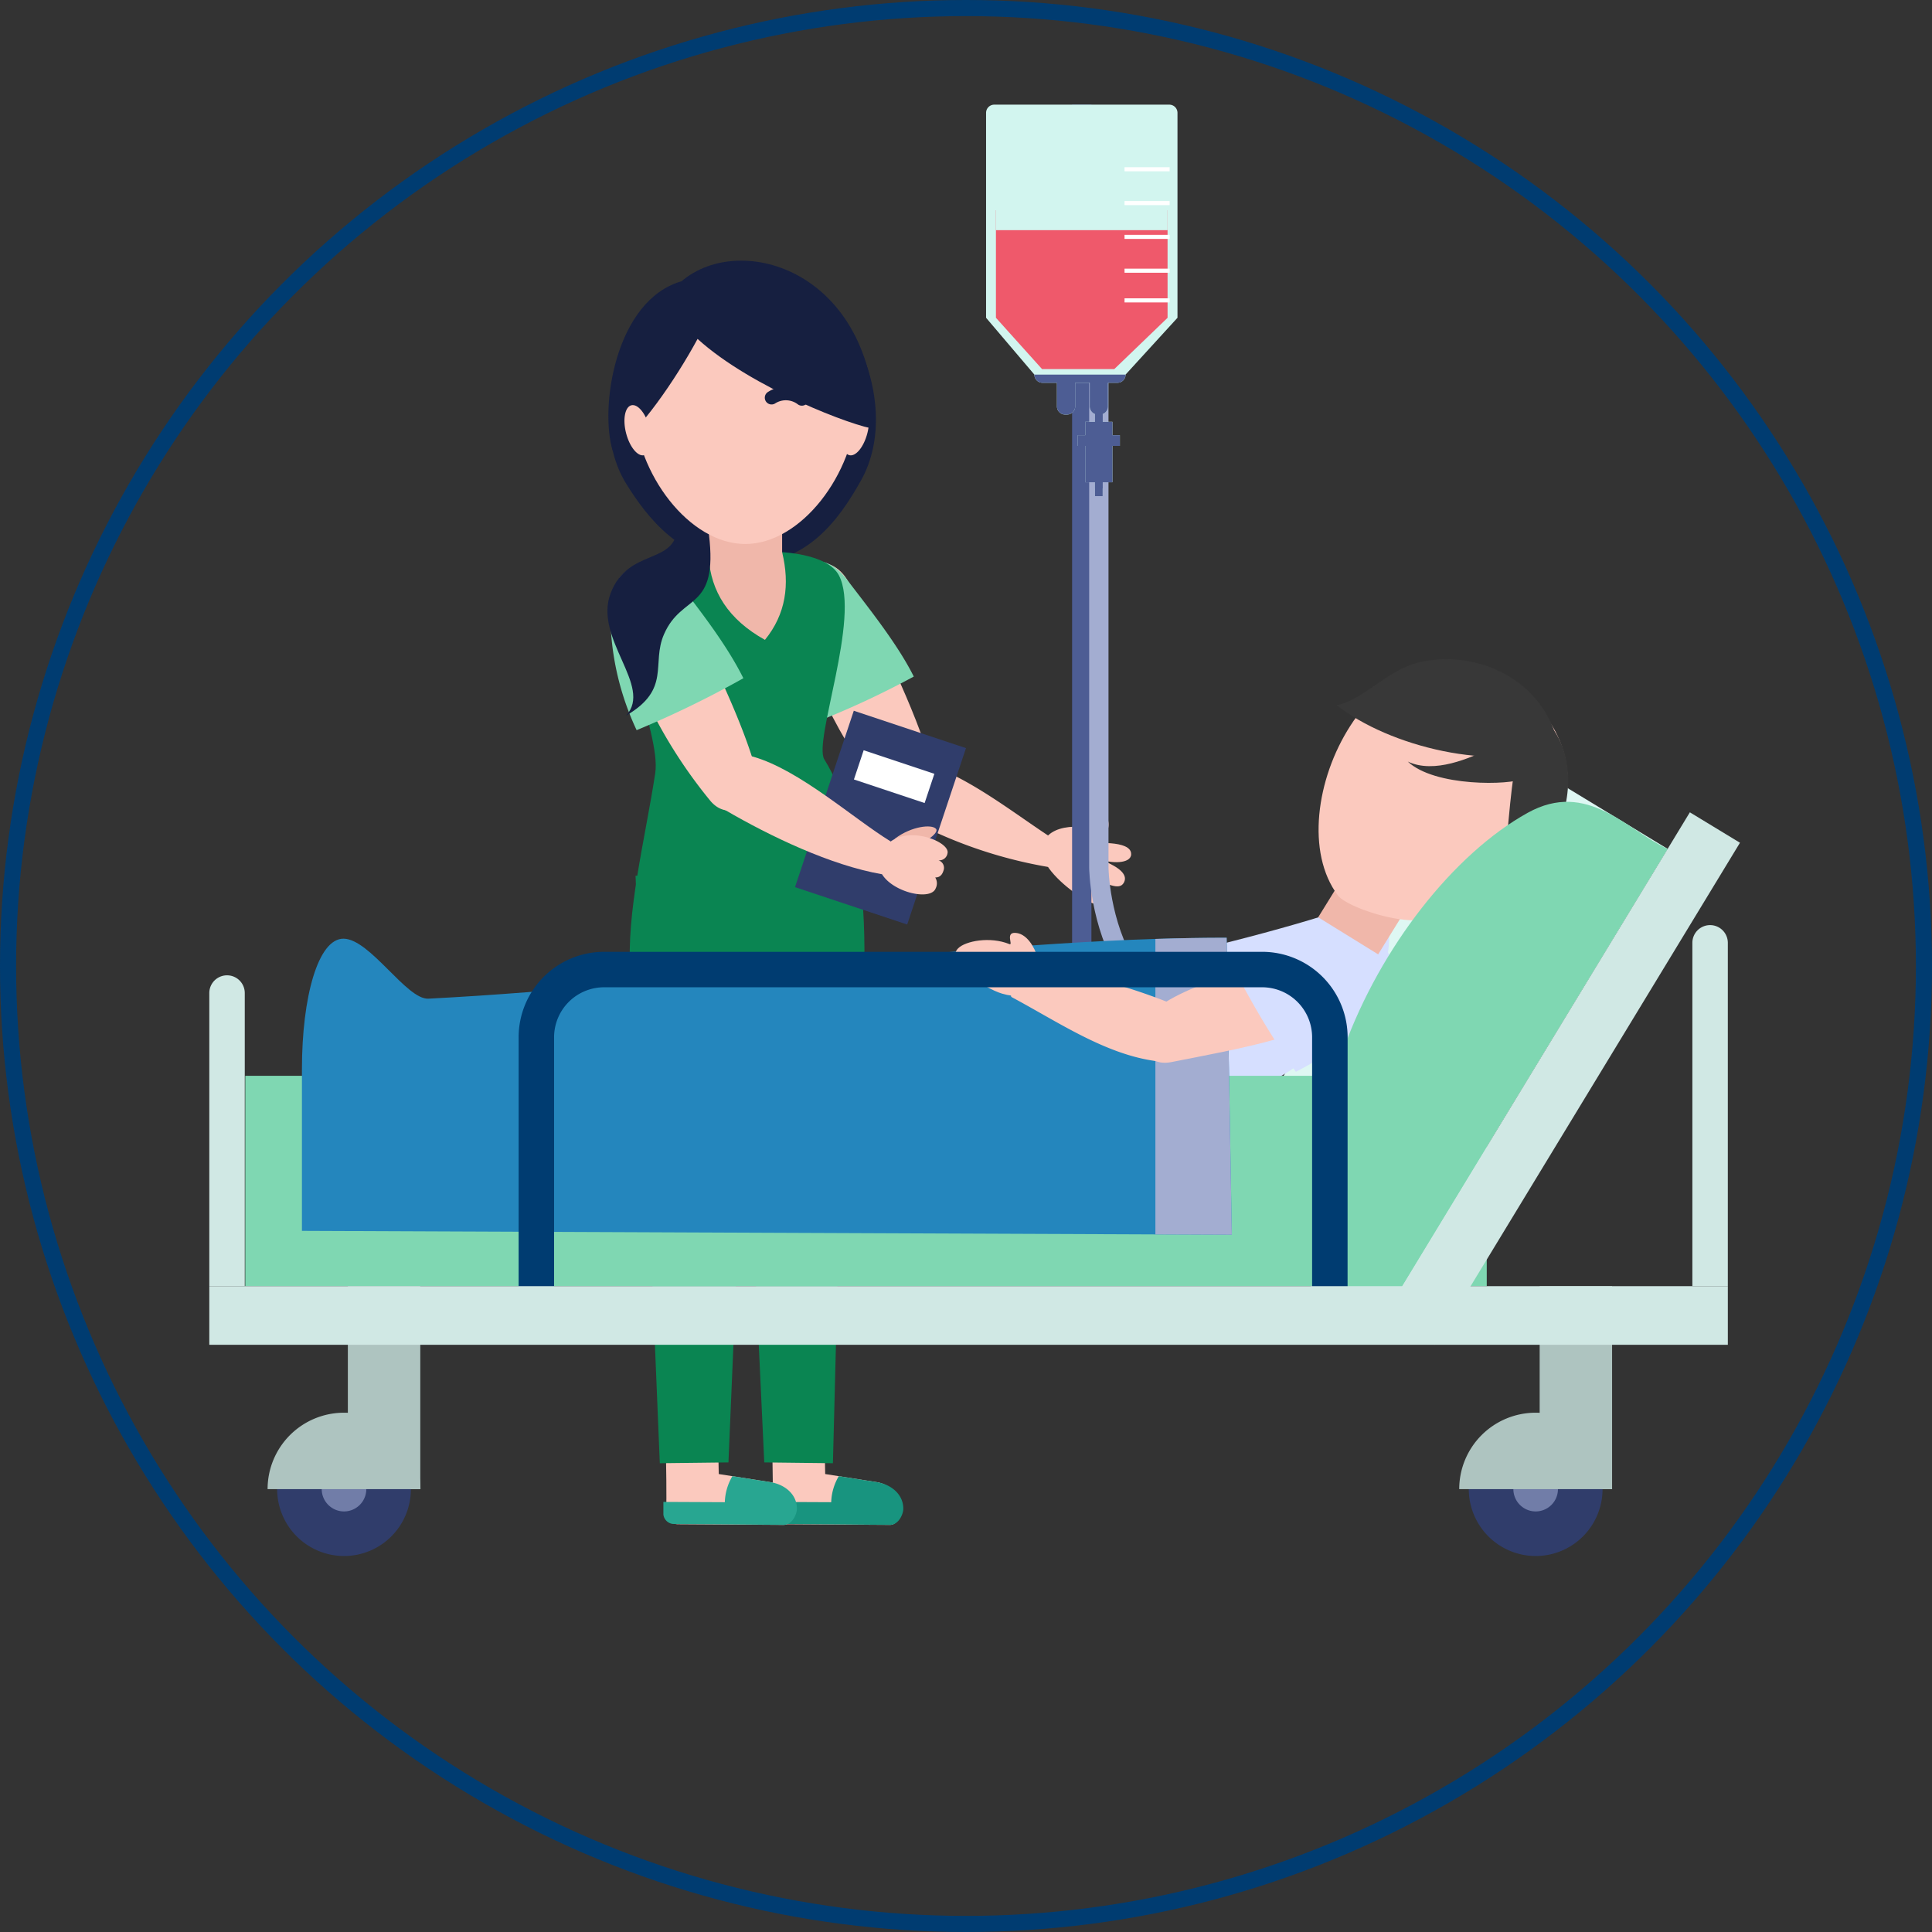 <svg xmlns="http://www.w3.org/2000/svg" width="240" height="240" viewBox="0 0 240 240">
  <rect x="0" y="0" width="240" height="240" fill="#333333" stroke="none"/>
  <g id="Group_12584" data-name="Group 12584" transform="translate(0 -871)">
    <g id="Ellipse_120" data-name="Ellipse 120" transform="translate(0 871)" fill="none" stroke="#003c71" stroke-width="2">
      <circle cx="120" cy="120" r="120" stroke="none"/>
      <circle cx="120" cy="120" r="119" fill="none"/>
    </g>
    <g id="Group_8939" data-name="Group 8939" transform="translate(26 884)">
      <g id="Group_8940" data-name="Group 8940">
        <path id="Path_13523" data-name="Path 13523" d="M69.71,10.089H65.429c-1.354,0-1.223-1.045-1.223-1.045V1.151a.478.478,0,0,1,.478-.476h5.65a.479.479,0,0,1,.478.476V8.978a.988.988,0,0,1-1.1,1.111" transform="translate(44.209 0.465)" fill="#717da8" fill-rule="evenodd"/>
        <rect id="Rectangle_4258" data-name="Rectangle 4258" width="8.125" height="1.381" transform="translate(107.736 0.348)" fill="#161f40"/>
        <rect id="Rectangle_4259" data-name="Rectangle 4259" width="5.336" height="4.397" transform="translate(109.052 3.227)" fill="#161f40"/>
        <rect id="Rectangle_4260" data-name="Rectangle 4260" width="4.152" height="0.358" transform="translate(109.643 5.181)" fill="#fff"/>
        <rect id="Rectangle_4261" data-name="Rectangle 4261" width="4.152" height="0.358" transform="translate(109.643 3.969)" fill="#fff"/>
        <rect id="Rectangle_4262" data-name="Rectangle 4262" width="4.152" height="0.358" transform="translate(109.643 6.311)" fill="#fff"/>
        <path id="Path_13524" data-name="Path 13524" d="M61.472,55.531c-1.033,2.114,1.569,4.635,3.711,6.261,2.009,1.525,3.509,1.945,3.912,1.141s-.184-1.68-1.555-2.9c1.7.642,3.323,1.648,3.9.593.741-1.356-1.68-2.383-3.053-2.945,1.444.589,3.9.621,3.961-.557.1-1.9-5.147-1.358-5.147-1.358s2.612-.626,2.322-2.668-2.565.52-4.281.576-3.154.593-3.771,1.852" transform="translate(42.168 36.023)" fill="#fbc9be" fill-rule="evenodd"/>
        <line id="Line_58" data-name="Line 58" y2="118.325" transform="translate(108.379)" fill="none" stroke="#4d5d94" stroke-miterlimit="22.926" stroke-width="2.4"/>
        <path id="Path_13525" data-name="Path 13525" d="M65.44,12.726v73.3s.263,27.657,28.583,18.709" transform="translate(45.061 8.763)" fill="none" stroke="#a3add1" stroke-miterlimit="22.926" stroke-width="2.4"/>
        <path id="Path_13526" data-name="Path 13526" d="M58.16,0H79.906a1.018,1.018,0,0,1,1.018,1.018V26.475l-6.449,7.058a1.018,1.018,0,0,1-1.018,1.018H72.29V37.48a1.019,1.019,0,0,1-.647.946V39.4h1.2v1.655h.924v1.336h-.924v4.519h-1.2v.765h-.012v.954h-.954v-.954h-.01v-.765h-1.2V42.393h-.924V41.058h.924V39.4h1.2v-.978a1.016,1.016,0,0,1-.647-.946V34.552H68.216V37.48A1.018,1.018,0,0,1,67.2,38.5h-.233a1.018,1.018,0,0,1-1.017-1.018V34.552H64.165a1.018,1.018,0,0,1-1.018-1.018l-6-7.058V1.018A1.018,1.018,0,0,1,58.16,0" transform="translate(39.347 0)" fill="#d2f5ef" fill-rule="evenodd"/>
        <path id="Path_13527" data-name="Path 13527" d="M72.027,19.859a1.018,1.018,0,0,1-1.018,1.018H69.84v2.928a1.016,1.016,0,0,1-.647.946v.976h1.2v1.656h.924v1.336h-.924v4.519h-1.2V34h-.01v.956h-.954V34h-.01v-.763h-1.2V28.719H66.1V27.383h.922V25.727h1.2v-.976a1.016,1.016,0,0,1-.647-.946V20.877H65.767v2.928a1.018,1.018,0,0,1-1.018,1.018h-.233A1.018,1.018,0,0,1,63.5,23.805V20.877H61.716A1.018,1.018,0,0,1,60.7,19.859Z" transform="translate(41.795 13.675)" fill="#4d5d94" fill-rule="evenodd"/>
        <path id="Path_13528" data-name="Path 13528" d="M79.191,7.768H57.87V21.126L63.6,27.5h8.973l6.619-6.371Z" transform="translate(39.848 5.349)" fill="#ef596b" fill-rule="evenodd"/>
        <rect id="Rectangle_4263" data-name="Rectangle 4263" width="5.601" height="0.508" transform="translate(113.694 16.172)" fill="#fff"/>
        <rect id="Rectangle_4264" data-name="Rectangle 4264" width="5.601" height="0.508" transform="translate(113.694 20.373)" fill="#fff"/>
        <rect id="Rectangle_4265" data-name="Rectangle 4265" width="5.601" height="0.51" transform="translate(113.694 24.059)" fill="#fff"/>
        <rect id="Rectangle_4266" data-name="Rectangle 4266" width="21.322" height="11.974" transform="translate(97.718 3.617)" fill="#d2f5ef"/>
        <rect id="Rectangle_4267" data-name="Rectangle 4267" width="5.601" height="0.51" transform="translate(113.694 11.971)" fill="#fff"/>
        <rect id="Rectangle_4268" data-name="Rectangle 4268" width="5.601" height="0.508" transform="translate(113.694 7.771)" fill="#fff"/>
        <rect id="Rectangle_4269" data-name="Rectangle 4269" width="69.413" height="26.131" transform="translate(122.789 138.208) rotate(-58.723)" fill="#def7f3"/>
        <path id="Path_13529" data-name="Path 13529" d="M94.707,59.881C86.7,62.4,70.231,66.516,64.969,66.744s3.431,14.87,13.5,16.013,22.875-11.209,24.246-18.071-4.8-5.262-8.006-4.8" transform="translate(43.645 40.895)" fill="#d6dfff" fill-rule="evenodd"/>
        <path id="Path_13530" data-name="Path 13530" d="M46.751,11.558c11.827.709,19.52,17.195,13.954,27.154C57.853,43.82,53.794,49.266,46.114,49.08c-7.718-.187-11.943-5.706-14.556-9.9-6.048-9.708,1.275-27.162,15.192-27.627" transform="translate(20.259 7.959)" fill="#161f40" fill-rule="evenodd"/>
        <path id="Path_13531" data-name="Path 13531" d="M42.832,108.5l13.208.083c1.79.01,1.945-4.75-1.675-5.317l-6.378-1-.073-3.733-6.494.029c.014,3.066.128,5.883.019,8.946-.019.515.834.959,1.393.995" transform="translate(28.521 67.845)" fill="#fbc9be" fill-rule="evenodd"/>
        <path id="Path_13532" data-name="Path 13532" d="M42.4,106.832l13.765.118c1.054.008,1.65-1.3,1.653-2,.01-1.815-1.525-3.036-3.326-3.318l-4.684-.736a6.726,6.726,0,0,0-.944,3.237l-7.632-.035,0,1.565a1.331,1.331,0,0,0,1.167,1.169" transform="translate(28.392 69.476)" fill="#18947f" fill-rule="evenodd"/>
        <path id="Path_13533" data-name="Path 13533" d="M35,108.5l13.208.083c1.79.01,1.945-4.75-1.675-5.317l-6.378-1-.073-3.733-6.494.029c.014,3.066.127,5.883.019,8.946-.019.515.834.959,1.393.995" transform="translate(23.131 67.845)" fill="#fbc9be" fill-rule="evenodd"/>
        <path id="Path_13534" data-name="Path 13534" d="M52.609,56.725l-1.866,72.982-8.529-.1-3.4-72.882Z" transform="translate(26.725 39.06)" fill="#0a8552" fill-rule="evenodd"/>
        <path id="Path_13535" data-name="Path 13535" d="M50.05,56.725l.339,20H34.4l-.341-20Z" transform="translate(23.449 39.06)" fill="#3ec2ac" fill-rule="evenodd"/>
        <path id="Path_13536" data-name="Path 13536" d="M31.358,56.725l3.014,72.982,8.527-.1L45.974,56.93Z" transform="translate(21.592 39.06)" fill="#0a8552" fill-rule="evenodd"/>
        <path id="Path_13537" data-name="Path 13537" d="M49.856,35.845c3.74,6.153,8.6,16.536,10.373,22.8,1.089,3.852-2.882,7.295-5.508,4.274C48.93,56.26,44.655,46.692,42.872,39.333c-1.212-5.007,4.345-7.832,6.984-3.489" transform="translate(29.403 23.209)" fill="#fbc9be" fill-rule="evenodd"/>
        <path id="Path_13538" data-name="Path 13538" d="M50.218,35.93c2.621,3.448,6.239,7.94,8.254,11.991a109.446,109.446,0,0,1-12.48,5.787c-1.986-3.96-3.747-8.61-3.816-13.343-.091-6.126,4.387-9.245,8.043-4.434" transform="translate(29.04 23.123)" fill="#7fd7b2" fill-rule="evenodd"/>
        <path id="Path_13539" data-name="Path 13539" d="M54.487,48.517c5.787,1.663,12.19,7.006,16.833,9.855a3.153,3.153,0,0,1-1.31,3.041,56.616,56.616,0,0,1-18.473-6.58c-3.723-2.168-1.133-7.489,2.95-6.315" transform="translate(34.249 33.293)" fill="#fbc9be" fill-rule="evenodd"/>
        <path id="Path_13540" data-name="Path 13540" d="M32.582,37.013c-4.7,5.255,2.327,18.122,1.515,23.416-1.31,8.532-3.588,17.077-3.1,24.783,6.818,3.536,22.234,3.835,29.052.3.13-4.883.252-18.449-4.942-26.811-1.4-2.253,4.536-17.7,1.81-22.863-2.636-5-20.567-3.033-24.332,1.177" transform="translate(21.296 22.637)" fill="#0a8552" fill-rule="evenodd"/>
        <path id="Path_13541" data-name="Path 13541" d="M41.3,24.572h0a4.576,4.576,0,0,1,4.563,4.563V39.1a4.563,4.563,0,1,1-9.125,0V29.135A4.576,4.576,0,0,1,41.3,24.572" transform="translate(25.295 16.92)" fill="#f0b7aa" fill-rule="evenodd"/>
        <path id="Path_13542" data-name="Path 13542" d="M36.737,33.536c.267,4.252,2.433,7.746,6.991,10.282,2.605-3.2,3.112-6.883,2.131-10.9q-4.562.306-9.122.616" transform="translate(25.296 22.668)" fill="#f0b7aa" fill-rule="evenodd"/>
        <path id="Path_13543" data-name="Path 13543" d="M45.1,11.909c-10.02,0-14.272,8.617-13.892,17.234S38.194,46.375,45.1,46.375,58.617,37.759,59,29.143,55.123,11.909,45.1,11.909" transform="translate(21.476 8.201)" fill="#fbc9be" fill-rule="evenodd"/>
        <path id="Path_13544" data-name="Path 13544" d="M49.023,22.125c-.8-.2-1.8,1.017-2.242,2.73s-.147,3.266.653,3.47,1.8-1.017,2.241-2.729.147-3.267-.652-3.472" transform="translate(32.072 15.22)" fill="#fbc9be" fill-rule="evenodd"/>
        <path id="Path_13545" data-name="Path 13545" d="M34.574,106.832l13.765.118c1.054.008,1.65-1.3,1.653-2,.01-1.815-1.525-3.036-3.327-3.318l-4.684-.736a6.726,6.726,0,0,0-.944,3.237l-7.632-.035,0,1.565a1.331,1.331,0,0,0,1.167,1.169" transform="translate(23.003 69.476)" fill="#28a691" fill-rule="evenodd"/>
        <path id="Path_13546" data-name="Path 13546" d="M36.836,36.046c3.74,6.153,8.74,16.6,10.513,22.863,1.089,3.853-2.881,7.3-5.506,4.272A60.876,60.876,0,0,1,29.852,39.534c-1.212-5.007,4.345-7.832,6.984-3.489" transform="translate(20.438 23.347)" fill="#fbc9be" fill-rule="evenodd"/>
        <path id="Path_13547" data-name="Path 13547" d="M38.31,36.432c2.619,3.448,5.7,7.4,7.717,11.455a124.347,124.347,0,0,1-13.259,6.452,34.17,34.17,0,0,1-3.261-14.008c-.091-6.126,5.147-8.71,8.8-3.9" transform="translate(20.317 23.365)" fill="#7fd7b2" fill-rule="evenodd"/>
        <rect id="Rectangle_4270" data-name="Rectangle 4270" width="23.099" height="14.688" transform="translate(72.759 97.204) rotate(-71.569)" fill="#303d6b"/>
        <rect id="Rectangle_4271" data-name="Rectangle 4271" width="3.826" height="9.257" transform="translate(80.078 83.829) rotate(-71.572)" fill="#fff"/>
        <path id="Path_13548" data-name="Path 13548" d="M50.613,54.584c2.062-1.535,4.542-1.775,5.056-1.194s-1.95,2.072-3.482,2.634-2.514-.4-1.574-1.44" transform="translate(34.598 36.564)" fill="#f0b7aa" fill-rule="evenodd"/>
        <path id="Path_13549" data-name="Path 13549" d="M49.348,56.633c-.961,3.509,6.2,5.7,6.967,3.711a1.379,1.379,0,0,0-.057-1.354c.186,0,.763.017,1.023-.839a.979.979,0,0,0-.618-1.288,1.035,1.035,0,0,0,1.121-.871c.431-1.67-7.062-4.378-8.436.642" transform="translate(33.919 37.009)" fill="#fbc9be" fill-rule="evenodd"/>
        <path id="Path_13550" data-name="Path 13550" d="M42.1,48.032c5.787,1.662,12.445,7.688,17.088,10.535.106,2.138-.28,3.455-1.084,4.069-6.351-1.094-13.905-4.723-19.454-7.955-3.725-2.168-.633-7.823,3.45-6.65" transform="translate(25.463 32.965)" fill="#fbc9be" fill-rule="evenodd"/>
        <path id="Path_13551" data-name="Path 13551" d="M41.364,21.771a3.286,3.286,0,0,1,3.764.152" transform="translate(28.482 14.632)" fill="none" stroke="#161f40" stroke-linecap="round" stroke-linejoin="round" stroke-width="1.68"/>
        <path id="Path_13552" data-name="Path 13552" d="M40.44,21.2c-2.8,5.17-7.19,11.492-10.538,13.9-1.665-5.341.306-18.7,8.541-21.058,7.435-6.33,23.995-1.2,24.116,18.355C60.011,32.16,47.142,27.3,40.44,21.2" transform="translate(20.215 7.9)" fill="#161f40" fill-rule="evenodd"/>
        <path id="Path_13553" data-name="Path 13553" d="M31.4,22.125c.8-.2,1.8,1.017,2.241,2.73s.145,3.266-.652,3.47-1.8-1.017-2.242-2.729-.147-3.267.653-3.472" transform="translate(21.029 15.22)" fill="#fbc9be" fill-rule="evenodd"/>
        <path id="Path_13554" data-name="Path 13554" d="M31.611,54.56c3.375-3.656-4.09-9.537-1.918-15.212s8.061-3.419,8.291-8.206c1.5-.593,2.109.561,3.914.915,1.168,9.628-3.332,7.256-5.579,12.4-1.613,3.688.929,6.81-4.708,10.108" transform="translate(20.168 21.329)" fill="#161f40" fill-rule="evenodd"/>
        <rect id="Rectangle_4272" data-name="Rectangle 4272" width="8.997" height="25.214" transform="translate(17.212 146.772)" fill="#aec4c0"/>
        <rect id="Rectangle_4273" data-name="Rectangle 4273" width="8.997" height="25.214" transform="translate(165.263 146.772)" fill="#aec4c0"/>
        <rect id="Rectangle_4274" data-name="Rectangle 4274" width="154.216" height="26.131" transform="translate(4.473 120.641)" fill="#7fd7b2"/>
        <path id="Path_13555" data-name="Path 13555" d="M13.3,113.548A8.308,8.308,0,1,0,4.99,105.24a8.324,8.324,0,0,0,8.308,8.308" transform="translate(3.436 66.746)" fill="#303d6b" fill-rule="evenodd"/>
        <path id="Path_13556" data-name="Path 13556" d="M11.039,105.751a2.769,2.769,0,1,0-2.769-2.769,2.775,2.775,0,0,0,2.769,2.769" transform="translate(5.695 69.004)" fill="#717da8" fill-rule="evenodd"/>
        <path id="Path_13557" data-name="Path 13557" d="M6.815,97.7l115.517.478-.645-36.892c-31.058,0-66.783,5.9-99.163,7.57-2.714.14-7.239-7.411-10.53-7.452-3.183-.039-5.179,7.278-5.179,16.214Z" transform="translate(4.693 42.203)" fill="#2486bd" fill-rule="evenodd"/>
        <path id="Path_13558" data-name="Path 13558" d="M69.6,98.141l9.495.039-.643-36.892q-4.369,0-8.852.149Z" transform="translate(47.926 42.202)" fill="#a3add1" fill-rule="evenodd"/>
        <path id="Path_13559" data-name="Path 13559" d="M60.691,68.475c1.68.495,3.247.436,4.247-.589,1.312-1.344.034-6.521-2.367-6.93-1.631-.279-.414,1.592-.964,1.368-2.415-.981-5.449-.377-6.351.513-1.849,1.822,3.4,5.037,5.436,5.638" transform="translate(37.78 41.954)" fill="#fbc9be" fill-rule="evenodd"/>
        <path id="Path_13560" data-name="Path 13560" d="M93.024,61.683c-6.726,2.573-17.276,4.409-22.517,8.276-3.22,2.378-2.192,7.531,1.736,6.753,8.657-1.719,18.247-3.267,24.164-7.992,4.027-3.215,1.364-8.852-3.382-7.036" transform="translate(47.233 42.231)" fill="#fbc9be" fill-rule="evenodd"/>
        <path id="Path_13561" data-name="Path 13561" d="M78.356,67.828a72.18,72.18,0,0,0-17.695-4.485c-1.391,1.624-1.895,2.9-1.635,3.882,5.689,3.023,11.617,7.127,17.983,7.972,4.27.567,5.292-5.8,1.346-7.369" transform="translate(40.599 43.617)" fill="#fbc9be" fill-rule="evenodd"/>
        <path id="Path_13562" data-name="Path 13562" d="M94.123,69.94a41.842,41.842,0,0,1-11.281,8.4,109.846,109.846,0,0,1-7.136-11.763c3.715-2.411,8.122-4.779,12.474-5.739,5.361-1.185,9.137,5.628,5.944,9.1" transform="translate(52.13 41.801)" fill="#d6dfff" fill-rule="evenodd"/>
        <rect id="Rectangle_4275" data-name="Rectangle 4275" width="72.97" height="7.283" transform="translate(146.036 150.273) rotate(-58.723)" fill="#d0e8e4"/>
        <rect id="Rectangle_4276" data-name="Rectangle 4276" width="14.256" height="8.757" transform="translate(137.75 100.949) rotate(-58.274)" fill="#f0b7aa"/>
        <path id="Path_13563" data-name="Path 13563" d="M104.888,43.278C121.743,53.926,107.83,75.341,91.545,72.9c-3.249-.486-6.81-1.955-7.538-2.928-7.953-10.616,5.1-36.669,20.881-26.7" transform="translate(56.192 28.264)" fill="#fbc9be" fill-rule="evenodd"/>
        <path id="Path_13564" data-name="Path 13564" d="M100.409,44.523c-4.736,10.711-.831,21.237-7.619,25.092C106.006,64.371,108.2,49,100.409,44.523" transform="translate(63.893 30.658)" fill="#383838" fill-rule="evenodd"/>
        <path id="Path_13565" data-name="Path 13565" d="M110.506,51.532c-7.911,3.389-21.128.1-27.569-5.039,3.264-.552,6.243-4.4,10.341-5.331,7.013-1.591,15.395,2.069,17.229,10.37" transform="translate(57.109 28.093)" fill="#383838" fill-rule="evenodd"/>
        <path id="Path_13566" data-name="Path 13566" d="M98.47,54.4c-.569-.591-2.058-.083-3.325,1.136s-1.834,2.688-1.265,3.279,2.058.083,3.325-1.136,1.834-2.688,1.265-3.279" transform="translate(64.492 37.288)" fill="#fbc9be" fill-rule="evenodd"/>
        <path id="Path_13567" data-name="Path 13567" d="M88.17,49.079c3.323,3.153,12.734,2.962,14.442,2.1,3.679-1.8-1.969-4.8-4.259-3.711-2.428,1.158-6.9,3.175-10.184,1.611" transform="translate(60.712 32.525)" fill="#383838" fill-rule="evenodd"/>
        <path id="Path_13568" data-name="Path 13568" d="M88.881,116.459l36.038-59.325c-5.039-2.288-9.939-8.608-17.392-4.476C89.05,62.9,71.353,99.063,88.881,116.459" transform="translate(56.242 35.316)" fill="#7fd7b2" fill-rule="evenodd"/>
        <path id="Path_13569" data-name="Path 13569" d="M125.732,103.857a2.2,2.2,0,0,1-4.406,0V72.917a6.212,6.212,0,0,0-6.189-6.189H33.352a6.215,6.215,0,0,0-6.19,6.189v30.94a2.2,2.2,0,0,1-4.405,0V72.917a10.62,10.62,0,0,1,10.6-10.594h81.786a10.62,10.62,0,0,1,10.594,10.594Z" transform="translate(15.669 42.915)" fill="#003c71" fill-rule="evenodd"/>
        <rect id="Rectangle_4277" data-name="Rectangle 4277" width="188.638" height="7.283" transform="translate(0 146.772)" fill="#d0e8e4"/>
        <path id="Path_13570" data-name="Path 13570" d="M13.781,96.23a9.495,9.495,0,0,1,9.495,9.493v0H4.288v0a9.493,9.493,0,0,1,9.493-9.493" transform="translate(2.953 66.262)" fill="#aec4c0" fill-rule="evenodd"/>
        <path id="Path_13571" data-name="Path 13571" d="M100.964,113.548a8.308,8.308,0,1,0-8.308-8.308,8.324,8.324,0,0,0,8.308,8.308" transform="translate(63.801 66.746)" fill="#303d6b" fill-rule="evenodd"/>
        <path id="Path_13572" data-name="Path 13572" d="M98.705,105.751a2.769,2.769,0,1,0-2.769-2.769,2.775,2.775,0,0,0,2.769,2.769" transform="translate(66.06 69.004)" fill="#717da8" fill-rule="evenodd"/>
        <path id="Path_13573" data-name="Path 13573" d="M101.448,96.23a9.493,9.493,0,0,1,9.493,9.493v0H91.953v0a9.495,9.495,0,0,1,9.495-9.493" transform="translate(63.317 66.262)" fill="#aec4c0" fill-rule="evenodd"/>
        <path id="Path_13574" data-name="Path 13574" d="M4.406,102.666V66.255a2.2,2.2,0,0,0-4.406,0v36.411Z" transform="translate(0 44.106)" fill="#d0e8e4" fill-rule="evenodd"/>
        <path id="Path_13575" data-name="Path 13575" d="M113.51,105.209V62.561a2.2,2.2,0,0,0-4.405,0v42.648Z" transform="translate(75.127 41.562)" fill="#d0e8e4" fill-rule="evenodd"/>
      </g>
    </g>
  </g>
</svg>
